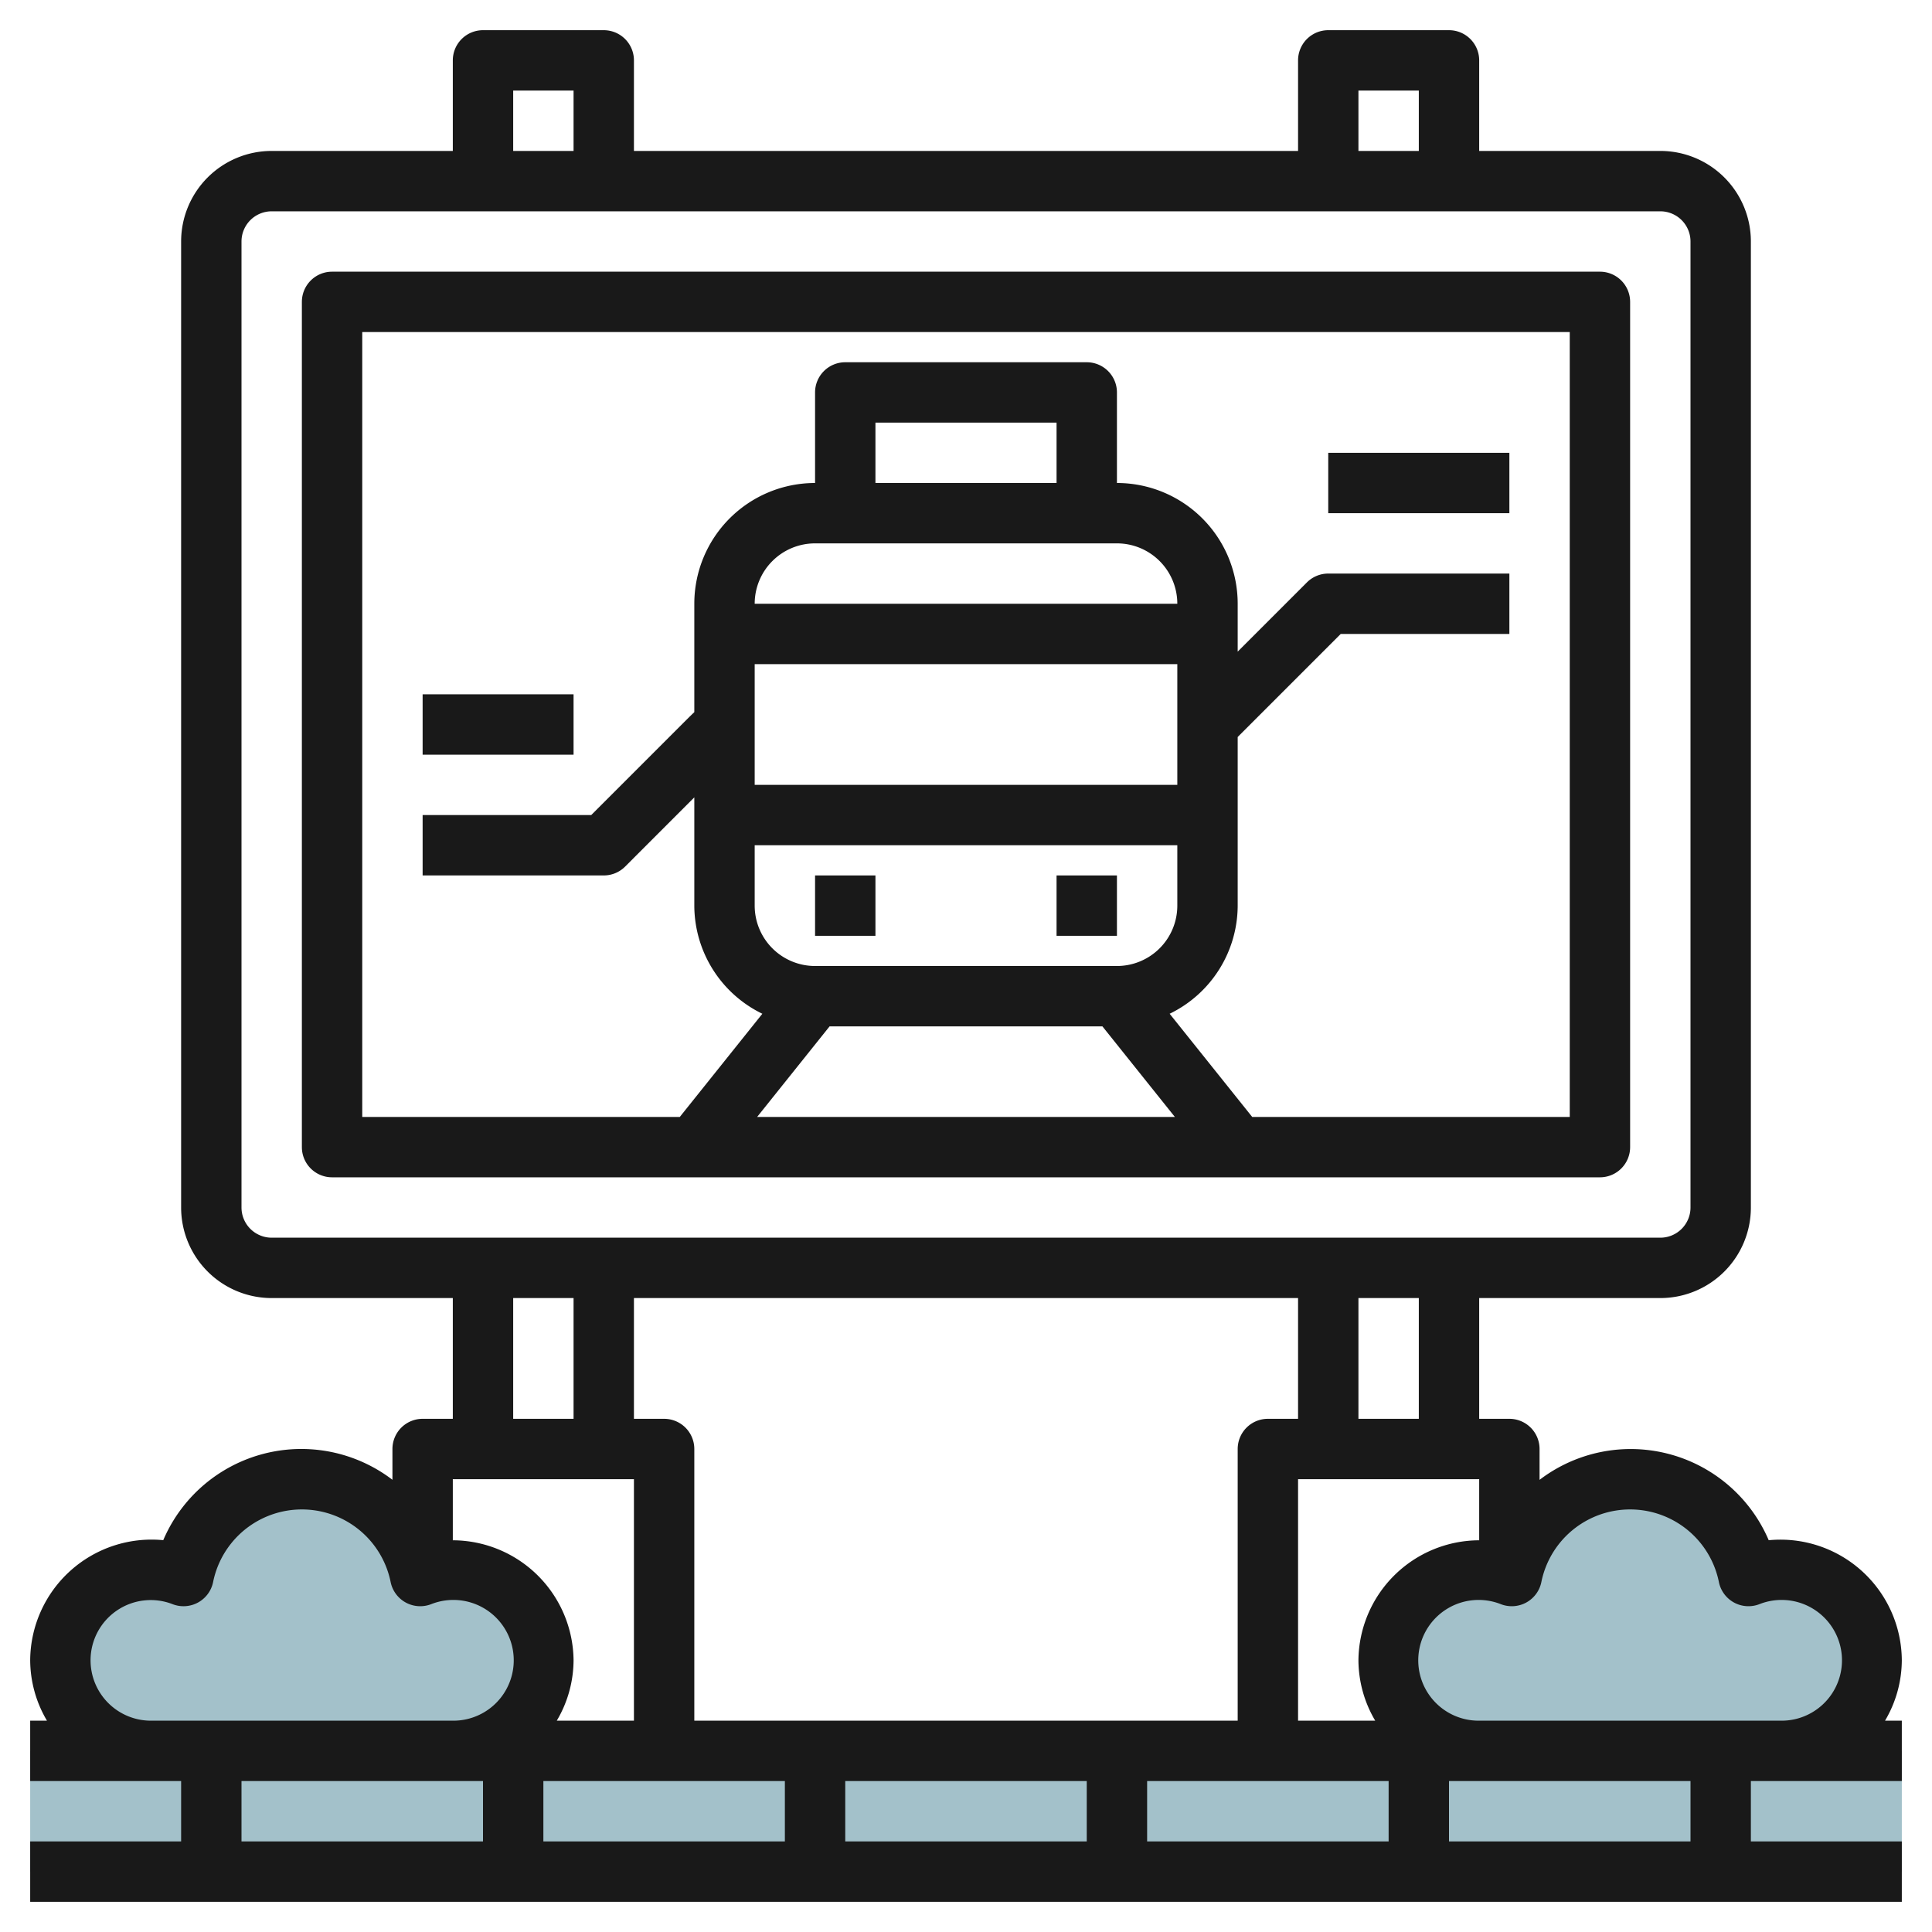<svg height="512" viewBox="0 0 64 64" width="512" xmlns="http://www.w3.org/2000/svg"><g id="Layer_22" data-name="Layer 22"><path d="m1 58h62v4h-62z" fill="#a3c1ca"/><path d="m59 52a2.982 2.982 0 0 0 -1.08.208 4 4 0 0 0 -7.84 0 3 3 0 1 0 -1.08 5.792h10a3 3 0 0 0 0-6z" fill="#a3c1ca"/><path d="m15 52a2.982 2.982 0 0 0 -1.08.208 4 4 0 0 0 -7.84 0 3 3 0 1 0 -1.08 5.792h10a3 3 0 0 0 0-6z" fill="#a3c1ca"/><g fill="#191919"><path d="m63 55a4.02 4.02 0 0 0 -4.409-3.978 4.972 4.972 0 0 0 -7.591-2v-1.022a1 1 0 0 0 -1-1h-1v-4h6a3 3 0 0 0 3-3v-32a3 3 0 0 0 -3-3h-6v-3a1 1 0 0 0 -1-1h-4a1 1 0 0 0 -1 1v3h-22v-3a1 1 0 0 0 -1-1h-4a1 1 0 0 0 -1 1v3h-6a3 3 0 0 0 -3 3v32a3 3 0 0 0 3 3h6v4h-1a1 1 0 0 0 -1 1v1.02a4.973 4.973 0 0 0 -7.592 2 4.022 4.022 0 0 0 -4.408 3.98 3.959 3.959 0 0 0 .556 2h-.556v2h5v2h-5v2h62v-2h-5v-2h5v-2h-.556a3.959 3.959 0 0 0 .556-2zm-37 4v2h-8v-2zm-4-12h-1v-4h22v4h-1a1 1 0 0 0 -1 1v9h-18v-9a1 1 0 0 0 -1-1zm6 12h8v2h-8zm10 0h8v2h-8zm7.556-2h-2.556v-8h6v2.024a4.012 4.012 0 0 0 -4 3.976 3.959 3.959 0 0 0 .556 2zm1.444-10h-2v-4h2zm-2-44h2v2h-2zm-28 0h2v2h-2zm-9 37v-32a1 1 0 0 1 1-1h46a1 1 0 0 1 1 1v32a1 1 0 0 1 -1 1h-46a1 1 0 0 1 -1-1zm9 3h2v4h-2zm4 6v8h-2.556a3.959 3.959 0 0 0 .556-2 4.014 4.014 0 0 0 -4-3.976v-2.024zm-18 6a1.994 1.994 0 0 1 2.719-1.859 1 1 0 0 0 1.341-.736 3 3 0 0 1 5.88 0 1 1 0 0 0 1.341.736 2 2 0 1 1 .719 3.859h-10a2 2 0 0 1 -2-2zm5 4h8v2h-8zm48 2h-8v-2h8zm-7-4a2 2 0 1 1 .719-3.859 1 1 0 0 0 1.341-.736 3 3 0 0 1 5.88 0 1 1 0 0 0 1.343.735 2 2 0 1 1 .717 3.86z"/><path d="m53 9h-42a1 1 0 0 0 -1 1v28a1 1 0 0 0 1 1h42a1 1 0 0 0 1-1v-28a1 1 0 0 0 -1-1zm-18 7h-6v-2h6zm2 2a2 2 0 0 1 2 2h-14a2 2 0 0 1 2-2zm2 8h-14v-4h14zm-14 2h14v2a2 2 0 0 1 -2 2h-10a2 2 0 0 1 -2-2zm2.481 6h9.038l2.4 3h-13.838zm24.519 3h-10.519l-2.735-3.418a3.993 3.993 0 0 0 2.254-3.582v-5.586l3.414-3.414h5.586v-2h-6a1 1 0 0 0 -.707.293l-2.293 2.293v-1.586a4 4 0 0 0 -4-4v-3a1 1 0 0 0 -1-1h-8a1 1 0 0 0 -1 1v3a4 4 0 0 0 -4 4v3.591c-.107.1-.217.211-.333.326l-3.082 3.083h-5.585v2h6a1 1 0 0 0 .708-.293l2.292-2.293v3.586a3.993 3.993 0 0 0 2.254 3.582l-2.735 3.418h-10.519v-26h40z"/><path d="m27 29h2v2h-2z"/><path d="m35 29h2v2h-2z"/><path d="m44 15h6v2h-6z"/><path d="m14 23h5v2h-5z"/></g></g></svg>